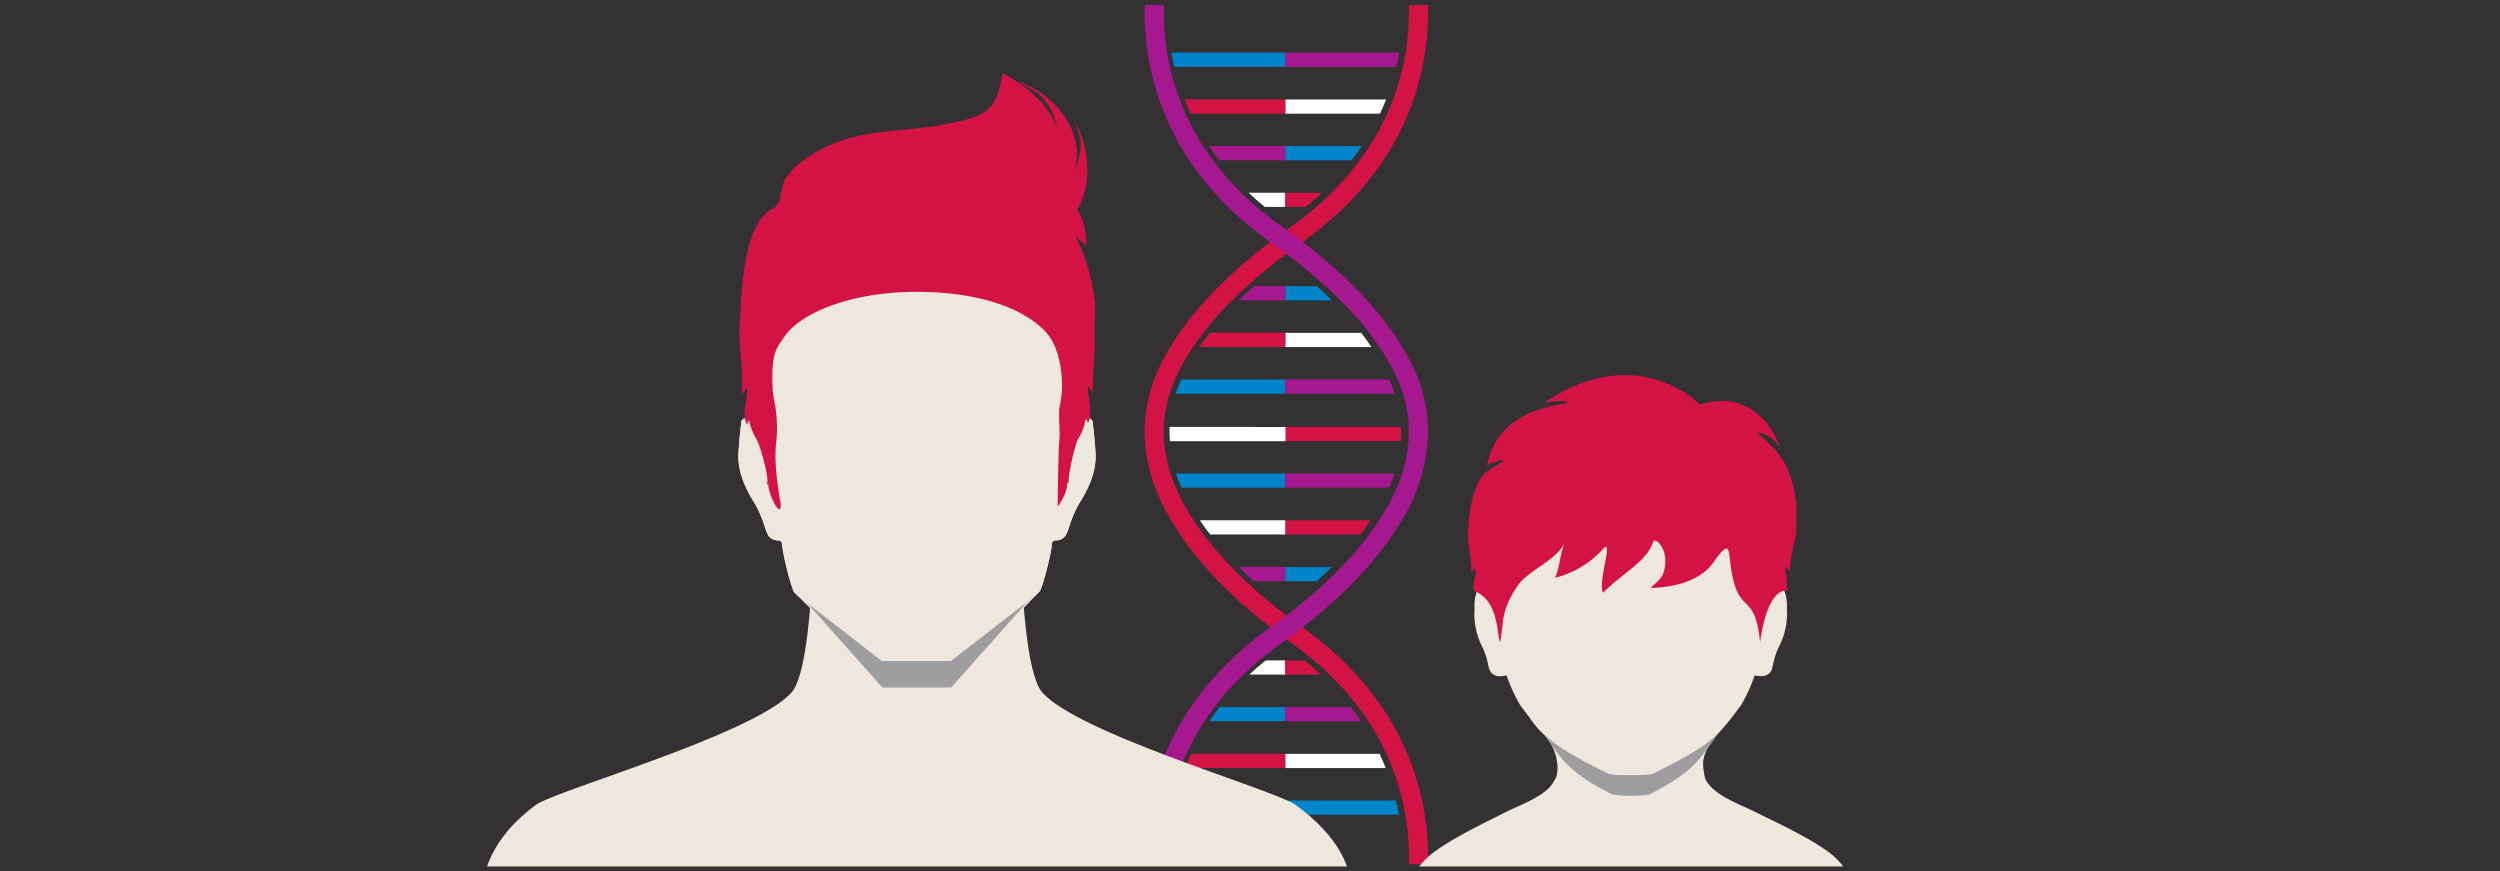 <svg xmlns="http://www.w3.org/2000/svg" xmlns:xlink="http://www.w3.org/1999/xlink" viewBox="0 0 528 184"><defs><style>.cls-1{fill:none;}.cls-2{fill:#333132;}.cls-3{fill:#d31245;}.cls-4{fill:#fff;}.cls-5{fill:#0085ca;}.cls-6{fill:#a51890;}.cls-7{clip-path:url(#clip-path);}.cls-8{fill:#ede7dd;}.cls-9{fill:#9e9e9e;}</style><clipPath id="clip-path"><rect class="cls-1" x="72.21" y="-22" width="422.58" height="205" transform="translate(567 161) rotate(-180)"/></clipPath></defs><title>Artboard 7 copy</title><g id="Layer_1" data-name="Layer 1"><rect class="cls-2" x="-24" y="-14.5" width="576" height="207"/></g><g id="TEXT"><path class="cls-3" d="M271.45,93.17h24.48c0-.4,0-.79,0-1.19q0-.91-.06-1.82H271.45Z"/><path class="cls-4" d="M247,90.16q0,.45,0,.9,0,1.05.09,2.12h24.42v-3Z"/><path class="cls-5" d="M248.36,100q.51,1.5,1.19,3h21.9v-3Z"/><path class="cls-6" d="M271.45,103h21.94a31.45,31.45,0,0,0,1.15-3H271.45Z"/><path class="cls-3" d="M271.45,112.9H287.3q1.16-1.5,2.19-3h-18Z"/><path class="cls-4" d="M253.41,109.88q1,1.52,2.19,3h15.85v-3Z"/><path class="cls-6" d="M261.64,119.75q1.5,1.51,3.16,3h6.65v-3Z"/><path class="cls-5" d="M271.45,122.76h6.66q1.65-1.5,3.15-3h-9.81Z"/><path class="cls-4" d="M267.31,139.47q-1.83,1.49-3.45,3h7.59v-3Z"/><path class="cls-3" d="M271.45,142.49H279q-1.63-1.52-3.45-3h-4.13Z"/><path class="cls-5" d="M257.6,149.33q-1.17,1.51-2.18,3h16v-3Z"/><path class="cls-6" d="M271.45,152.35h16q-1-1.51-2.18-3H271.45Z"/><path class="cls-4" d="M271.45,162.21h21.22q-.59-1.49-1.31-3H271.45Z"/><path class="cls-3" d="M251.53,159.2q-.72,1.52-1.31,3h21.22v-3Z"/><path class="cls-6" d="M248.06,169.06q-.37,1.55-.63,3h24v-3Z"/><path class="cls-5" d="M271.45,172.07h24q-.26-1.47-.63-3H271.45Z"/><path class="cls-5" d="M249.48,80.15a28.62,28.62,0,0,0-1.16,3h23.13v-3Z"/><path class="cls-6" d="M271.45,83.16h23.13c-.09-.26-.18-.53-.27-.8q-.4-1.13-.87-2.22h-22Z"/><path class="cls-4" d="M271.45,73.3h18.18q-1-1.55-2.13-3h-16Z"/><path class="cls-3" d="M255.5,70.28q-1.16,1.47-2.23,3h18.18v-3Z"/><path class="cls-5" d="M271.45,63.44h9.87c-1-1-2.12-2-3.21-3h-6.66Z"/><path class="cls-6" d="M264.82,60.42c-1.09,1-2.17,2-3.24,3h9.87v-3Z"/><path class="cls-4" d="M263.7,40.7q1.61,1.52,3.43,3h4.32v-3Z"/><path class="cls-3" d="M271.45,43.71h4.32q1.82-1.49,3.43-3h-7.75Z"/><path class="cls-6" d="M255.32,30.83q1,1.51,2.16,3h14v-3Z"/><path class="cls-5" d="M271.45,33.85h14q1.16-1.51,2.16-3H271.45Z"/><path class="cls-4" d="M271.45,24h20q.71-1.52,1.3-3H271.45Z"/><path class="cls-3" d="M250.17,21q.58,1.49,1.3,3h20V21Z"/><path class="cls-5" d="M247.4,11.11q.26,1.46.62,3h23.42v-3Z"/><path class="cls-6" d="M271.45,14.12h23.42q.37-1.55.62-3h-24Z"/><path class="cls-3" d="M301.61,2.66c0,11.75-3.74,32.17-26.34,48.32-8.52,6.09-20.54,15.61-26.58,28-4.5,9.24-3.78,19,2.14,28.9,5.1,8.55,13.09,16.65,24.44,24.76,22.59,16.15,26.34,36.57,26.34,48.32q0,.86,0,1.66l-4.06-.12c.32-10.59-2.45-30.71-24.62-46.55-11.81-8.44-20.18-16.94-25.57-26C240.77,99,240,87.62,245,77.22,251.49,64,264,54,272.92,47.67c22.17-15.84,24.94-36,24.62-46.55L301.59,1C301.61,1.53,301.61,2.08,301.61,2.66Z"/><path class="cls-6" d="M301.6,91.17A36.63,36.63,0,0,1,296,110c-5.39,9-13.76,17.54-25.57,26-22.17,15.84-24.94,36-24.62,46.55l-4.06.12c-.35-11.4,2.61-33,26.31-50,11.35-8.11,19.34-16.21,24.44-24.76,5.92-9.93,6.64-19.65,2.14-28.9-6-12.41-18.06-21.93-26.58-28C244.38,34,241.42,12.39,241.77,1l4.06.12c-.33,10.59,2.45,30.71,24.62,46.55C279.32,54,291.87,64,298.31,77.22A31.62,31.62,0,0,1,301.6,91.17Z"/><g class="cls-7"><path class="cls-8" d="M87.29,373.67c0-1,.08-2,.15-3,0,0-2.73-48.13-1.33-58.39,1.33-9.74,5.3-28.43,7.83-38,1.25-4.73.69-15.21,1.18-24.45.47-9,.92-17.5,2-22.31l.13-.59c.95-4.37,3-8.88,3.41-13.26a65.06,65.06,0,0,0,0-7.88c-.08-2.17-.16-4.41-.07-6.66a63.81,63.81,0,0,1,1.92-15c1.73-6.13,6.23-10.88,10.67-14.13,4.29-3.13,46.11-14.91,54-23.76,2.63-2.94,3.6-14.23,3.9-17.81l-3.31-3.31c-.48-.48-2.4-7.5-2.65-10.53,0-.18-.44-.45-.69-.47a2.43,2.43,0,0,1-2.1-.94,8.25,8.25,0,0,1-.69-1.57,26.88,26.88,0,0,0-2-4.91c-2.19-3.48-3.92-7-3.67-11.17.13-2.14.35-4.28.6-6.42a.83.83,0,0,1,1.31-.58,21.58,21.58,0,0,1,1.75,1.66c0-.35-1.47-9-1.48-10.3,0-3-.08-5.93,0-8.9a48.47,48.47,0,0,1,1.19-8.08c.59-1.16,1.16-2.34,1.84-3.45.59-1,11.35-13.3,18.5-14.84,1.25-.27,8.46-2,13.84-2.05h.31c5.38,0,12.59,1.78,13.84,2.05,7.15,1.54,17.91,13.89,18.5,14.84.68,1.12,1.25,2.29,1.84,3.45A48.32,48.32,0,0,1,229.19,71c.11,3,0,5.93,0,8.9,0,1.28-1.52,10-1.48,10.3a21.32,21.32,0,0,1,1.75-1.66.83.83,0,0,1,1.31.58c.25,2.13.47,4.27.6,6.42.25,4.14-1.48,7.69-3.67,11.17a26.78,26.78,0,0,0-2,4.91,8.3,8.3,0,0,1-.7,1.57,2.43,2.43,0,0,1-2.1.94c-.25,0-.67.29-.69.47-.25,3-2.17,9.85-2.65,10.33-.92.91-2.13,2.19-3.32,3.44.29,3.53,1.26,14.92,3.91,17.89,7.91,8.85,49.24,20.62,53.52,23.76,4.44,3.25,9.45,8,11.18,14.13a63.87,63.87,0,0,1,1.91,15c.08,2.25,0,4.49-.07,6.66a65.07,65.07,0,0,0,0,7.88c.38,4.38,2.46,8.9,3.41,13.27l.13.58c1,4.81,1.49,13.31,2,22.31.48,9.24-.07,19.72,1.18,24.45,2.53,9.59,6.5,28.28,7.83,38,1.4,10.26-1.33,58.39-1.33,58.39.07,1,.12,2,.15,3,.14,5.34-.73,10.67-.66,16,.06,4.53-.58,9.37,0,13.86s-2.09,9-3.51,13.34c-1.35,4.12-5.27,6.17-9.37,8.3-3,1.53-10.18,6.74-13.69,3.71-2.41-2.08,4.75-9.14,6.25-11,2.77-3.5,5.09-8.41,3.45-12.69a1.71,1.71,0,0,0-1.35-1c-1.6-.33-1.72-.25-1.91,1.16l-1,7.44c-1.21,5.08-5.92,4.19-7.19,1.32-.78-1.78-.58-4.72-.33-6.34.49-3.17,1-6.35,1.27-9.53a27.25,27.25,0,0,1,2.14-9.54c1.27-2.64,3.32-5,5.11-7.4,2-2.7,1.07-6.09.79-9.15,0-.46-14.79-48.16-16-52.66-.41-1.55-3.12-17.94-3.08-20.24.1-6-.88-15.41-2.23-19.24-1-2.71-3.83-18.73-4.36-24.17-.16,1.07-.32,2-.46,2.78-2.45,12.88-5.72,55.12-4.24,60.78.29,1.12,9.67,37.55,11,70.17,1.17,29.7-5.65,68.73-7,82.47-1.41,14.39-5.68,34.64-6.6,46.26-.81,10.24.14,20.26,1.16,30.87.53,5.59,1.08,11.37,1.34,17.12l0,.93c.62,13.79,1.26,36.83-2,50.45-1.19,5-10.47,39.72-10.47,39.72-1.21,6.22-1.75,10.89-1.26,13.49a12.6,12.6,0,0,1-1.66,9.64c-3.09,5.82.19,8.93,1.89,14.11,2,6.15,9.16,14,3.35,19.83-4.23,4.23-14.4,5.5-19.88,5.63-16.75.39-9.55-25.56-8.69-32.13,1-7.41-1.74-10.59,1-17.93,1.18-3.13,1.86-7.72,2.26-12.63,0,0-3.22-31-3.4-36.47-.26-8.21-.54-25.5.06-34,1.08-15.38-1.12-28.75-3.81-44.23l-.23-1.33c-2.5-14.37-2.49-46.57-3.8-63.31-.27-3.38-.88-12.09-1.59-22.17-1.08-15.26.48-47.33-1.53-53.22-.25-.72-11.12-.78-11.37-.16-2.2,5.46-1.48,37.15-2.57,52.38-.74,10.29-1,19.18-1.28,22.61-1.34,16.8-1.73,49-4.23,63.31l-.23,1.31c-2.71,15.49-5.06,28.87-4,44.25.59,8.5.3,25.79,0,34-.18,5.44-3.27,37-3.27,37a49.15,49.15,0,0,0,2.2,12.07c2.75,7.34,0,10.53,1,17.93.85,6.56,8,32.5-8.74,32.14-5.48-.12-15.65-1.38-19.87-5.6-5.8-5.8,1.34-13.68,3.38-19.83,1.71-5.17,5-8.3,1.91-14.11a12.58,12.58,0,0,1-1.65-9.64c.49-2.52,0-7-1.14-13,0,0-10.21-35.26-11.4-40.24-3.24-13.62-2.58-36.66-1.94-50.45l0-.93c.27-5.75.82-11.53,1.37-17.12,1-10.61,2-20.64,1.2-30.88-.91-11.66-4.44-32-5.84-46.41-1.29-13.37-8.57-51-7.59-79.91,1.13-33.29,10.65-70.92,11-72.07,1.48-5.65-.92-47.89-3.37-60.76-.15-.78-.31-1.74-.47-2.84-.26,6.17-3.22,21.9-4.35,24.23-2.11,4.37-2.33,13.25-2.23,19.24,0,2.3-2.74,18.68-3.08,20.25-.93,4.27-15.94,52.2-16,52.66-.28,3.06-1.2,6.45.79,9.15,1.78,2.41,3.84,4.75,5.11,7.4a27.26,27.26,0,0,1,2.14,9.54c.3,3.19.78,6.36,1.27,9.53.25,1.62.46,4.57-.33,6.34-1.27,2.87-6,3.76-7.19-1.32l-1-7.44c-.2-1.4-.31-1.49-1.91-1.16a1.71,1.71,0,0,0-1.35,1c-1.64,4.29.68,9.2,3.45,12.69,1.5,1.89,8.66,9,6.25,11-3.51,3-10.73-2.18-13.69-3.71-4.1-2.13-8-4.18-9.37-8.3-1.42-4.33-4.15-8.76-3.52-13.34s0-9.32,0-13.86C88,384.34,87.15,379,87.29,373.67Z"/><polygon class="cls-9" points="186.37 138.98 200.87 138.98 219.54 124.25 200.87 145.21 186.37 145.21 167.7 124.25 186.37 138.98"/><path class="cls-8" d="M225.69,111.61a8.3,8.3,0,0,1-.7,1.57,2.43,2.43,0,0,1-2.1.94c-.25,0-.67.29-.69.47-.25,3-2.17,9.85-2.65,10.33l-.75.76-18,13.94H186.27l-17.85-13.84-.66-.65c-.48-.48-2.4-7.5-2.65-10.53,0-.18-.44-.45-.69-.47a2.43,2.43,0,0,1-2.1-.94,8.25,8.25,0,0,1-.69-1.57,26.88,26.88,0,0,0-2-4.91c-2.19-3.48-3.92-7-3.67-11.17.13-2.14.35-4.28.6-6.42a.83.83,0,0,1,1.31-.58,21.58,21.58,0,0,1,1.75,1.66c0-.35-1.47-9-1.48-10.3,0-3-.08-5.93,0-8.9a48.47,48.47,0,0,1,1.19-8.08c.59-1.16,1.16-2.34,1.84-3.45.59-1,11.35-13.3,18.5-14.84,1.25-.27,8.46-2,13.84-2.05h.31c5.38,0,12.59,1.78,13.84,2.05,7.15,1.54,17.91,13.89,18.5,14.84.68,1.12,1.25,2.29,1.84,3.45A48.32,48.32,0,0,1,229.19,71c.11,3,0,5.93,0,8.9,0,1.28-1.52,10-1.48,10.3a21.32,21.32,0,0,1,1.75-1.66.83.83,0,0,1,1.31.58c.25,2.13.47,4.27.6,6.42.25,4.14-1.48,7.69-3.67,11.17A26.78,26.78,0,0,0,225.69,111.61Z"/><path class="cls-3" d="M156.24,68c.32-3.4.15-21.36,7.48-24.2l.46-.66c.86-1.17.77-4,1.75-5.47a15.94,15.94,0,0,1,4.55-4.39c9.68-6.6,19.31-5,29.95-7.19,8.93-1.8,10-3.42,11.33-10.61.79.45,9.22,4.55,11.62,11.93-1.88-8.48-6.21-8.33-8.19-10.14,10.43,3.84,14,13.61,11.46,19l-.27.5a5.33,5.33,0,0,0,.27-.5c2.53-4.82,1.5-7.88.28-10.63,3.08,4.84,3.89,13.57.55,18.59,1.27,1.85,1.89,4.28,2,7.7L227.11,50c1.94,3.09,4.66,11.7,4.14,17-.15,1.58,0,3.71-.07,5.36,0,.48,0,1,0,1.47-.14,3-.48,6.21-.33,9.06-.43-.23-.63-1.19-1.09-1.07,0,.13,0,.26,0,.4.12,2.24,1.13,5.2,0,7.11-.17-.25-.08-.82-.51-.78a10.46,10.46,0,0,1-1.54,4.13c-.67,1.08-2.22,8-2,9.32,0,.25-.42-.27-.34.2.17,1.76-2.05,5.1-2,4.68h0s.16-12.32.32-13.44c.32-2.27-.2-4.62.06-7.31a32.3,32.3,0,0,0,.57-4.09c0-7.22-2.17-10.57-3.6-12.08-4.32-4.57-13.42-8.37-27.4-8.32-14.21.05-24.94,4.76-28,10-.78,1.35-2.65,2.36-2.11,10.67.11,1.73.45,2.58.6,4.05a27.91,27.91,0,0,1,.11,7.21c-.63,4.78,1,12.95,1,12.95,0,3.29-2.76-2.37-2.63-4.17-.05-.35-.42.26-.34-.19.66-1-1.46-8.18-2.12-9.27a13.21,13.21,0,0,1-1.61-4.06c-.37,0-.2.68-.5.78-1.11-2.3.24-5.48,0-7.6-.44.27-.59.87-1,1.17a82,82,0,0,0-.37-9.23A39.06,39.06,0,0,1,156.24,68Z"/><path class="cls-8" d="M289.29,257.14c1.22-6.75,3.3-13.21,3.91-20.09,1-11.06,2.06-25.92,2.25-37,.11-6.67.93-14.39,6.18-19.09,3.88-3.48,13.73-8.07,16-9.25,2.85-1.48,7.22-2.93,9.69-5.48l.16-.2a8.82,8.82,0,0,0,1.22-2c.86-3.08-.64-7.14-2.93-9.18a16.54,16.54,0,0,1-2.61-3.17c2.7-.15,5.39-.31,8.09-.43q6.47-.3,13-.21c7.06.1,14.12.42,21.18.54l-.22.31c-2.2,3-4.85,5.08-5.51,8.91v.06a13,13,0,0,0,.47,3.67,8.18,8.18,0,0,0,.5.84c2.25,3.06,7.24,4.66,10.37,6.28,2.27,1.18,12.45,5.77,16.33,9.25,5.24,4.7,6.06,12.42,6.18,19.09.19,11.11,1.27,26,2.25,37,.61,6.88,2.69,13.33,3.91,20.09,1.87,10.34,1.19,36.12.49,45.46-.75,10.05-.63,16-9.39,21.28-1.82,1.08-5.52,4.54-7.48,2.47-1.37-1.45,2.09-5,2.87-5.9,2-2.3,3.95-5,4-8.24,0-.61-.45-3.56-1.94-2.63s-.69,5.71-1.73,7.27c-1.65,2.47-4,.07-4.06-2.1-.18-3.72,1-7.94,1.58-11.59.75-4.42,4.66-7.08,5.36-11.12.81-4.69-.12-10.81-1.24-15.35-2.26-9.19-6.26-17.37-6.24-25,0-5.72-8.19-34.41-8.81-36.6,0-.09,6.82,62.46,6.68,80.7-.13,18.44.32,36.49-2.59,54.77-1.49,9.31-3.3,18.43-4.05,27.86s-.6,18.54-.43,27.91a103.36,103.36,0,0,1-1.87,23c-1,4.91-7.13,22.52-6.47,26.71.42,2.21-.79,4.29.31,6.44a10.64,10.64,0,0,0,3,3.16c2.72,2.22,5,4.85,2.47,8.25-2.76,3.75-14.46,6.49-17.22,1.95-1.94-3.2-2.19-8.49-1.81-12.16a44.42,44.42,0,0,0,.3-5.81,32.79,32.79,0,0,1,.91-5.92c1-4.86-.22-23.38-.52-37.48a112.86,112.86,0,0,1,.74-16.74,29.78,29.78,0,0,0-.47-12.31c-2.17-8.87-1.59-17.62-1.85-26.64-.28-9.67-4.73-36.51-5.71-36.53s-5.59,26.91-5.87,36.59c-.26,9,.32,17.77-1.85,26.64a29.78,29.78,0,0,0-.47,12.31,121.16,121.16,0,0,1,.72,17.42c-.3,14-1.51,32-.51,36.8a32.78,32.78,0,0,1,.91,5.92,44.43,44.43,0,0,0,.3,5.81c.38,3.68.13,9-1.81,12.16-2.76,4.54-14.29,1.8-17.06-1.95-2.5-3.4-.25-6,2.47-8.25a10.65,10.65,0,0,0,3-3.16c1.1-2.14-.11-4.23.31-6.44.66-4.19-5.46-21.79-6.47-26.71a103.35,103.35,0,0,1-1.87-23c.17-9.37.32-18.56-.43-27.91s-2.57-18.55-4.05-27.86c-2.92-18.28-2.38-36.32-2.51-54.77-.13-18.23,6.79-80.79,6.77-80.7-.63,2.2-8.79,30.89-8.81,36.6,0,6.55-4.42,17.5-6.24,25-1.1,4.55-2.05,10.67-1.24,15.35.7,4,4.61,6.7,5.36,11.12.62,3.65,1.76,7.87,1.58,11.59-.1,2.16-2.41,4.57-4.06,2.1-1-1.56-.39-6.43-1.73-7.27s-1.94,2-1.94,2.63c0,3.28,2,5.95,4,8.24.78.91,4.24,4.45,2.87,5.9-2,2.08-5.66-1.38-7.48-2.47-8.76-5.23-8.88-11.23-9.63-21.28C287.85,293.26,287.42,267.48,289.29,257.14Z"/><path class="cls-9" d="M339.6,163.15c.65.32,3.65.35,4.83.34s4.18,0,4.83-.34c8.29-4.17,11.46-6.15,14.23-9.11a5.17,5.17,0,0,1-.36.59c-4.17,5.57-5,8.22-14.84,13.18a27.36,27.36,0,0,1-7.73,0c-9.86-5-10.67-7.61-14.84-13.18a5.18,5.18,0,0,1-.36-.6C328.13,157,331.3,159,339.6,163.15Z"/><path class="cls-8" d="M311.43,128.5a8.74,8.74,0,0,1,.61-3.91c.54-1.12,1.36-1,1.88-.7l1.54,1a14.29,14.29,0,0,1,.15-2.76c2.4-12.87,6.24-22.66,28.4-23.3h.81c22.16.63,25.91,10,28.4,23.3a14.23,14.23,0,0,1,.15,2.75l1.52-1c.52-.35,1.35-.43,1.88.7a8.74,8.74,0,0,1,.61,3.91,15.2,15.2,0,0,1-1.81,8.37,17.2,17.2,0,0,0-1.15,3.74,5.4,5.4,0,0,1-.41,1.2,2.36,2.36,0,0,1-1.7,1,7.14,7.14,0,0,1-1.73-.15,34.89,34.89,0,0,1-2.81,6.2c-5.21,7-6.22,8.31-18.55,14.52-.64.32-3.65.35-4.83.34s-4.18,0-4.83-.34c-12.32-6.21-13.33-7.56-18.55-14.52a34.94,34.94,0,0,1-2.81-6.2,7.17,7.17,0,0,1-1.75.16,2.36,2.36,0,0,1-1.7-1,5.39,5.39,0,0,1-.41-1.2,17.22,17.22,0,0,0-1.15-3.74A15.2,15.2,0,0,1,311.43,128.5Z"/><path class="cls-3" d="M310.44,108.06c.54-3.65,1.79-7.5,4.21-8.89,6.64-3.8-.56-1-.56-1,2.17-11.77,15.49-12.68,16.94-13.07-.37-1-5,.06-5,.06,17.15-11.88,30.08-2.74,32.87.23.41.23,8.14-3.52,14.41,4.2a16.19,16.19,0,0,1,2.48,4.64c-.1.33-1.24-2.32-4.38-2.86-.73-.12,1.39,1.34,3.43,3.54,4.94,5.31,4.58,13.87,4.58,13.87-.14,1.18,0,2.77-.06,4,0,.36-1.48,5.74-1.35,7.87-.39-.17-.57-.89-1-.8a39,39,0,0,1,.48,4.79,3.56,3.56,0,0,0-2.37,1.12c-.8,1-2.35,2.74-3.39,9.88-1.13-11.14-4.44-5.18-6.11-15.42-.65-4,0-6.76-3.76-1.41-3.9,5.57-13.26,5.34-13.26,5.34s2.24-1.8,2.64-2.93c1.74-4.9-1.7-8-2.09-6.77-1.35,4.19-6.6,6.64-10.55,10.73-1.33-1.86,2.5-12.27-.19-9.08a20.08,20.08,0,0,1-10,5.93c1-1.77,1.1-5.59,2.1-7.37-2.16,3.82-6.66,5.28-9.45,8.34a20.32,20.32,0,0,0-2.64,4.49c-1.14,2.88-.83,3.28-1.57,8.16-.61-1.09-.35-5.67-2.7-8.75a6.65,6.65,0,0,0-2.86-2.12c-.3-1.2.51-3.77.36-4.75-.4.2-.54.65-.91.88.15-2.18-.48-4.56-.65-6.89A29,29,0,0,1,310.44,108.06Z"/></g></g></svg>